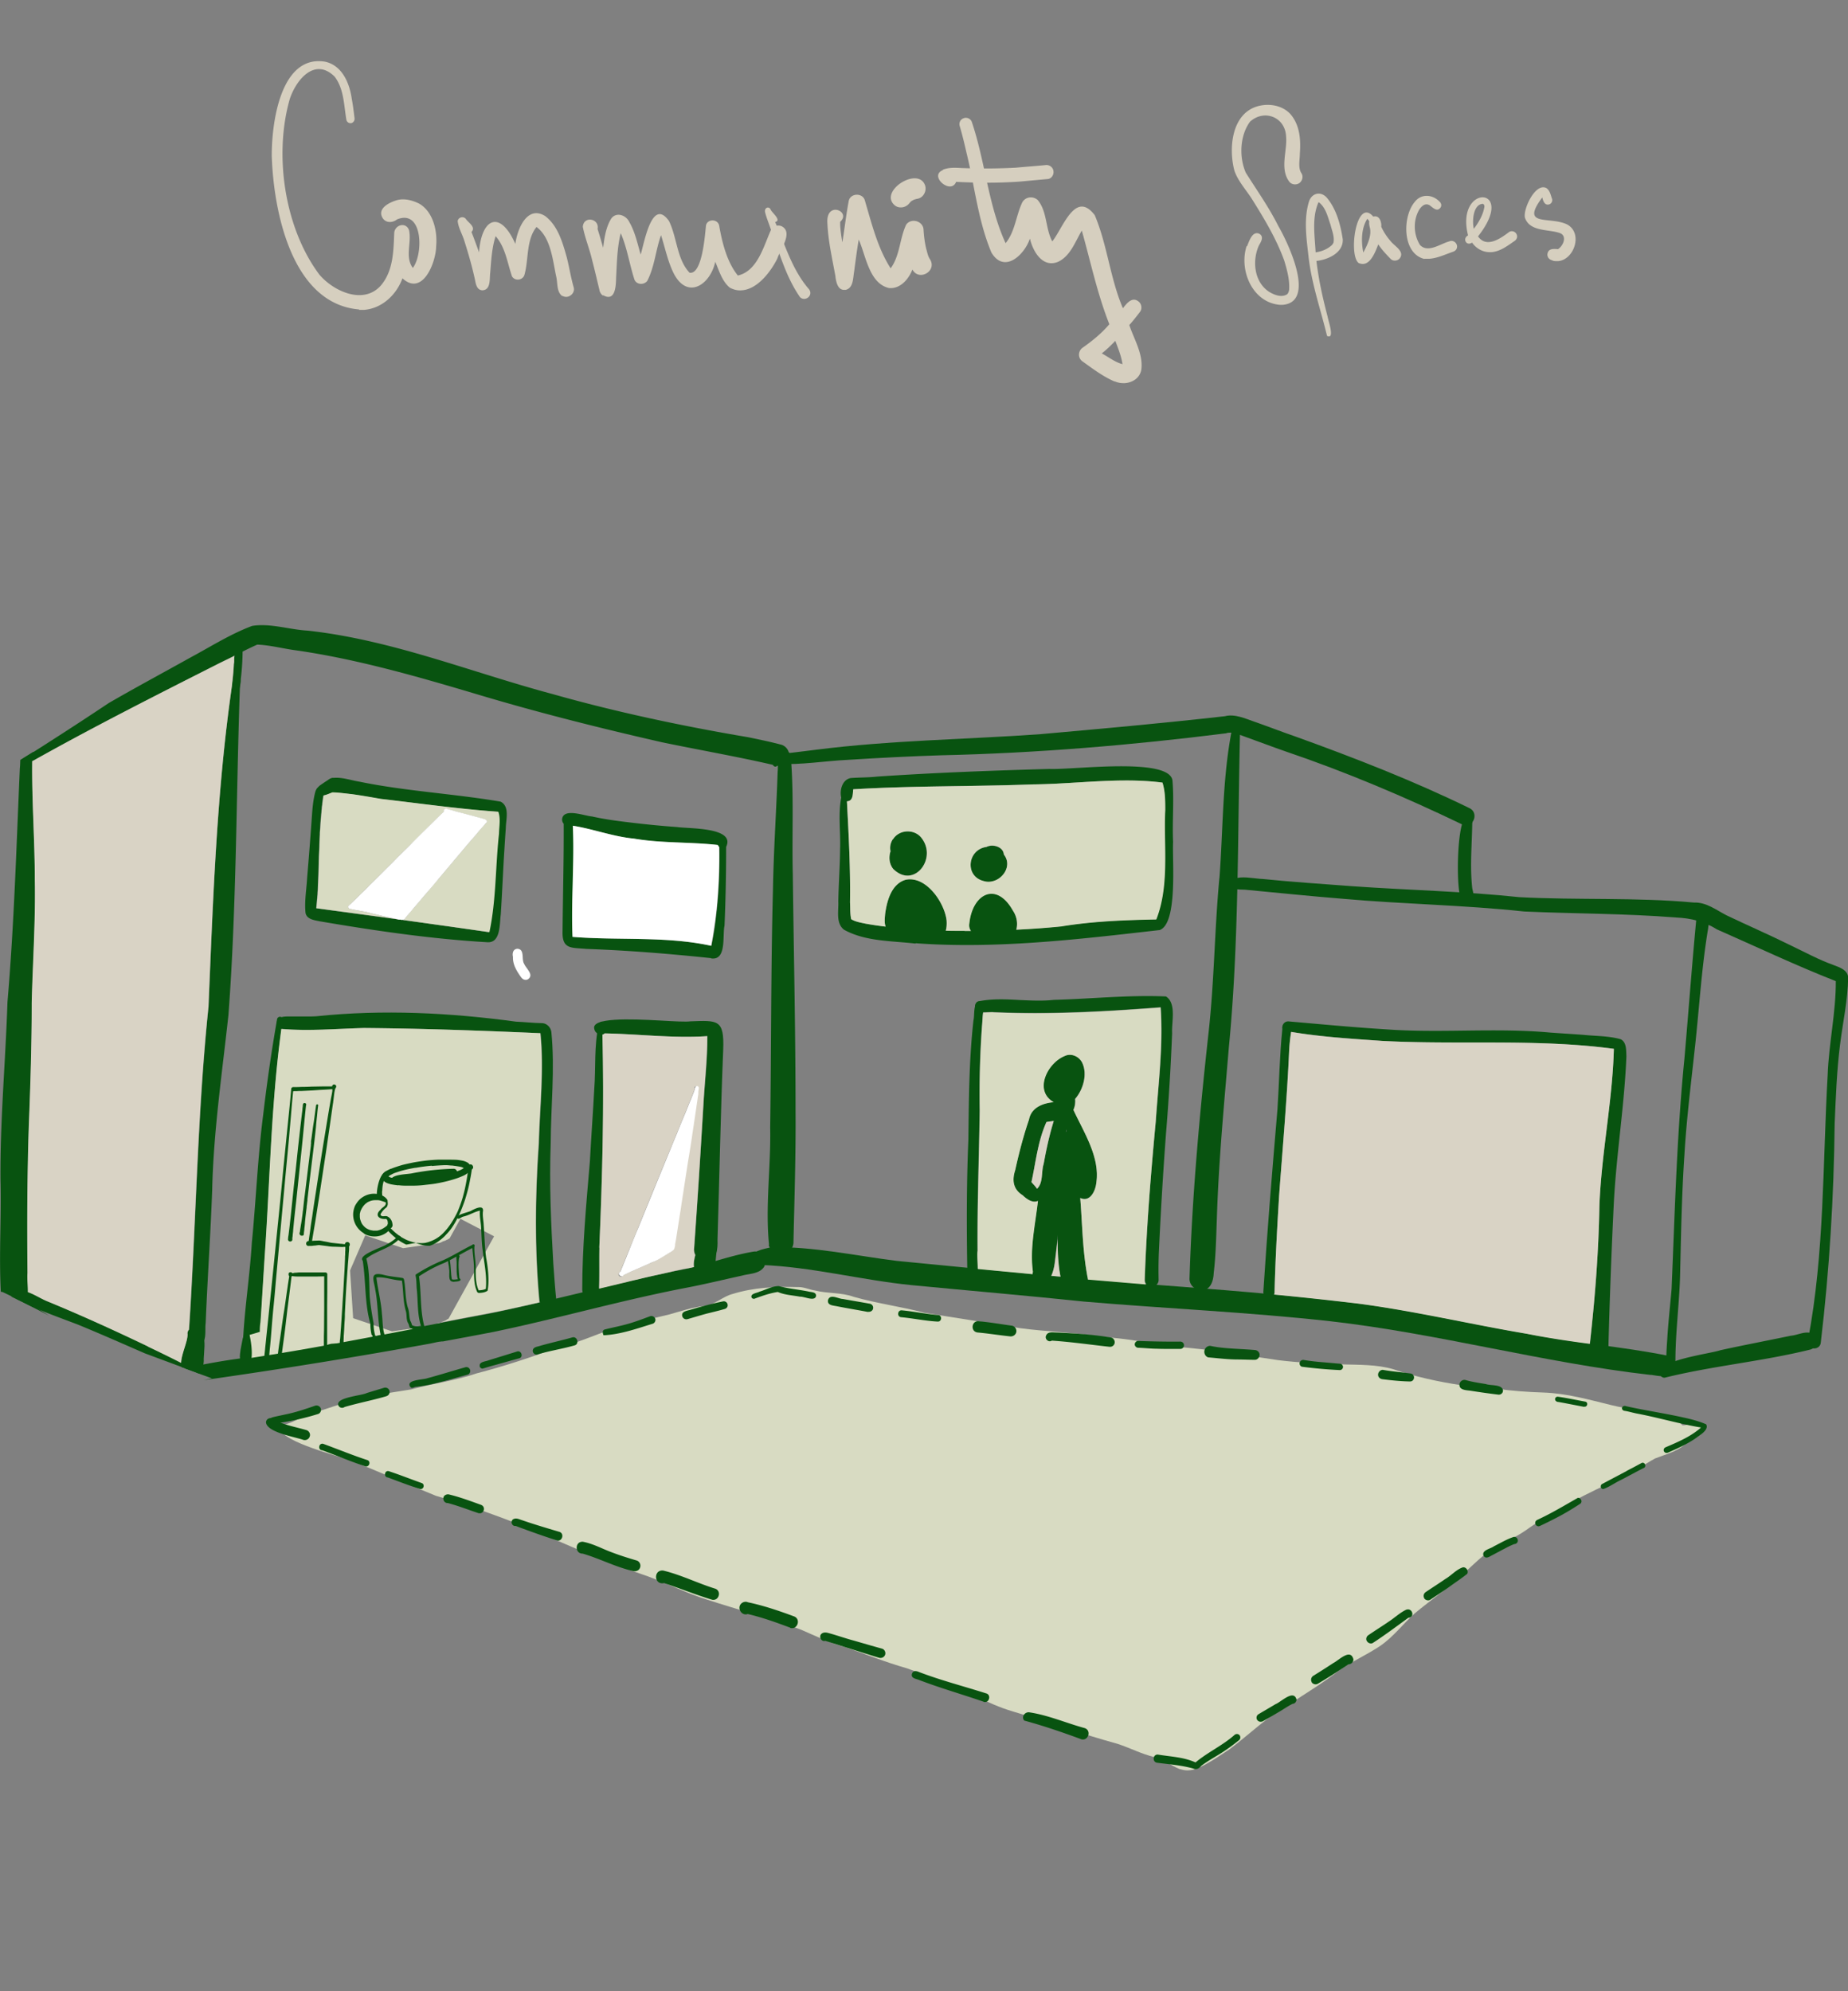 <svg xmlns="http://www.w3.org/2000/svg" width="272" height="293" fill="none"><rect width="100%" height="100%" fill="#808080" stroke="none"/><g clip-path="url(#a)"><path fill="#D6CFBF" d="M52.863 45.541C42.937 44.718 40.265 31.083 40 22.972c-.03-4.731 1.233-14.928 7.81-13.9 2.556.53 3.642 3.174 3.965 5.466.176.94.294 1.91.411 2.88.03.323-.176.647-.499.705a.623.623 0 0 1-.705-.5c-.381-2.203-.352-4.554-1.732-6.347-2.907-2.88-5.668.441-6.608 3.321-2.349 8.228-.763 18.984 4.376 25.83 2.085 2.44 6.431 4.438 8.986 1.647 1.909-2.175 1.909-5.173 2.026-7.876.176-1.176 1.762-1.528 2.173-.323.411 1.851-.646 3.908.558 5.554 1.557-1.999 1.527-8.699-2.32-7.141-.675.529-1.674.558-2.143-.235-.764-1.323.851-2.175 1.908-2.528 1.146-.411 2.379-.088 3.436.412 2.114 1.175 2.76 4.055 2.555 6.289-.03 2.439-2.026 7.434-4.963 4.73-.88 2.44-3.024 4.438-5.638 4.644h-.734v-.059zm29.892-1.969c-.881-.646-.646-1.998-.91-2.968-.5-2.38-.793-5.672-2.878-7.2-1.527 1.881-1.145 4.76-1.762 6.994-.206.852-1.41 1.029-1.85.265-.676-1.97-.97-4.29-2.408-5.907-.558 1.734-.646 3.585-.793 5.378-.118.881.117 2.498-1.116 2.586-.822 0-.998-.852-1.116-1.499-.411-1.91-.94-3.761-1.527-5.613-.294-1.058-.91-1.998-1.028-3.056.059-.588.852-.793 1.204-.323.382.558 1.527 1.205.822 1.91.412 1.028.764 2.028 1.116 2.997.353-5.084 3.113-6.288 5.345-1.234.264-2.116 1.703-5.76 4.376-4.114 1.879 1.41 2.584 3.909 3.2 6.113.382 1.528.588 2.909.999 4.349.235.705-.353 1.38-1.028 1.44h-.088c-.176 0-.353-.06-.529-.147l-.03.03zm5.963-.088a1.29 1.29 0 0 1-.5-.852c-.352-1.44-.675-2.88-1.057-4.32-.381-1.675-1.057-3.262-1.38-4.937.118-1.645 2.467-1.234 2.173.324.294.91.558 1.85.823 2.762.176-1.47.41-3.056 1.204-4.32.763-1 2.173-.47 2.643.529.851 1.47 1.204 3.174 1.673 4.79.529-1.675 1.645-8.493 4.17-4.937 1.204 2.469 1.146 5.613 3.025 7.611 1.85.324 2.261-5.466 2.408-6.847.088-1.117 1.821-1.146 1.968 0 .44 2.498 1.145 5.29 2.731 7.259 2.848-.647 3.758-4.173 4.816-6.583.235-.617.998-.94 1.615-.676 1.791.882-.206 3.468-.617 4.76-.969 1.94-2.907 4.497-5.198 4.673-.587.059-1.174-.059-1.791-.382-1.145-.94-1.586-2.498-2.144-3.82-.734 3.38-4.052 5.613-6.079 1.792-.91-1.792-1.292-3.79-1.908-5.7-.793 2.203-.94 4.643-2.027 6.73-.47.616-1.556.587-1.879-.177-.734-2.234-1.087-4.731-2.026-6.847-.529 2.115-.558 4.32-.676 6.494-.029 1-.058 2.88-1.145 2.88-.206 0-.44-.059-.734-.235l-.088.03z"/><path fill="#D6CFBF" d="M117.643 43.572c-2.056-3.026-2.996-6.612-4.258-10.02-.265-.794-.617-1.617-.793-2.41 0-.177 0-.294.117-.44.206-.265.588-.177.705.117.176.47 1.703 1.616.675 1.851 1.469 3.38 2.526 7.082 4.993 9.903.499.676-.059 1.381-.676 1.41h-.058a.797.797 0 0 1-.705-.41zm5.344-2.792c-.47-2.615-1.087-5.23-1.204-7.904-.265-3.409 3.582-1.763 1.879-.235v.529c.059.852.176 1.675.323 2.497.323-2.027.558-4.084.94-6.112.264-1.175 2.085-1.205 2.378-.03.999 3.38 1.88 6.995 3.789 9.963 1.38-1.881 1.321-4.408 2.29-6.436.764-1.058 2.555-.5 2.555.823.059.882.176 1.851.382 2.703.205.706.235 1.088.587 1.617 1.028 1.734-1.674 3.232-2.613 1.47-.5 1.292-1.586 2.644-3.055 2.732h-.352c-2.966-.646-3.436-4.79-4.493-7.14-.264 1.557-.47 3.144-.675 4.701-.177.94-.088 2.439-1.263 2.703h-.206c-.969 0-1.174-1.175-1.292-1.968l.03.088zm8.722-10.549c-2.467-2.086 3.494-5.848 4.463-2.91.235.765-.235 1.735-1.057 1.911-.264.059-.558.117-.793.265-.205.088-.352.264-.499.44a1.62 1.62 0 0 1-1.116.588h-.118a1.38 1.38 0 0 1-.88-.294zm32.363 25.919c-1.733-.735-3.26-1.91-4.787-2.997-.646-.5-.616-1.44 0-1.94 1.469-1.029 2.849-2.145 3.994-3.497-1.791-4.555-2.731-9.11-4.052-13.782-.969 1.616-1.645 3.702-3.466 4.584-2.29.97-3.729-1.499-4.17-3.409-.822 2.44-3.788 5.202-5.667 2.057-1.968-4.672-2.467-9.815-3.671-14.693-.294-1.293-.617-2.645-.998-3.938a.91.91 0 0 1 .528-1.116.937.937 0 0 1 1.234.47c1.996 5.848 2.408 12.254 4.992 17.896 1.409-1.704 1.527-4.085 2.467-6.024.469-.823 1.585-.94 2.261-.323 1.409 1.675 1.116 4.173 2.143 6.083 1.557-1.91 3.378-7.64 6.255-3.85 1.85 4.379 2.262 9.316 4.141 13.694.529-.676 1.321-1.734 2.261-1.028.499.352.617 1.116.235 1.586-.499.647-.998 1.294-1.556 1.91.704 2.116 2.085 4.291 1.762 6.613-.235 1.204-1.292 1.85-2.408 1.94h-.235a3.14 3.14 0 0 1-1.263-.265v.029zm-.91-4.996c-.323.294-.646.588-.999.852.999.53 1.938 1.294 3.054 1.587-.176-1.205-.646-2.321-1.057-3.438-.323.353-.675.676-.998 1z"/><path fill="#D6CFBF" d="M138.786 24.971c.91-.353 1.85-.294 2.819-.235.382 0 .793.03 1.175.03a85.71 85.71 0 0 0 6.725-.089c1.556-.147 2.878-.235 4.375-.382.558-.088 1.116.323 1.175.882.088.529-.294 1.146-.881 1.175-1.351.118-2.614.235-3.876.353-.646.059-1.322.088-1.997.117-2.526.118-5.051.06-7.577-.058-.176.47-.528.675-.91.675-1.145 0-2.643-1.763-1.028-2.41v-.058zm44.752 11.284c.323-.735.764-2.322 1.821-1.852.705.412.264 1.176-.059 1.705-1.028 2.263-.705 5.378 1.469 6.818.763.47 1.85.91 2.672.382.176-.147.264-.441.294-.617.117-1.47-.294-2.94-.705-4.32-1.175-3.262-2.996-6.26-4.816-9.169-.881-1.352-1.997-2.557-2.526-4.085-.881-3.32-.411-8.434 3.465-9.492 1.733-.47 3.789-.088 4.934 1.352 1.263 1.616 1.38 3.703 1.233 5.642 0 .94-.293 2.058.235 2.88.294.441.147 1.088-.264 1.41-.441.354-1.175.295-1.527-.175-1.439-1.91-.264-4.555-.47-6.671-.147-2.88-3.26-4.026-5.315-2.145-1.498 2.057-1.615 5.201-.617 7.493 1.645 2.616 3.407 5.084 4.787 7.846 1.439 2.469 5.638 11.256.587 11.608h-.294c-4.081-.294-6.108-5.054-4.962-8.64l.058.03zm12.073 13.253s-.177 0-.294-.088c-.91-3.79-2.232-7.552-2.702-11.49-.293-2.704-.763-5.554.03-8.199.352-1.264 1.673-1.675 2.613-.676 1.439 1.675 2.056 4.026 2.379 6.171.088 1.999-2.203 2.998-3.876 3.174.323 2.792.939 5.495 1.644 8.199.059.44.91 2.85.235 2.91h-.029zm-1.557-19.718c-.998 2.292-.528 4.966-.411 7.346.881-.117 1.733-.47 2.379-1.057.117-.118.147-.206.235-.324.205-.881-.206-1.792-.411-2.644-.412-1.176-.705-2.557-1.704-3.321h.03s-.059 0-.088-.03l-.03.03zm5.991 8.963c-1.644-.94-.47-9.845 2.085-6.877.91-.264 1.233.794 1.175 1.5a8.74 8.74 0 0 0 1.38 2.115c.558.735 2.173 1.528 1.292 2.586-.352.353-.969.382-1.322 0-.646-.676-1.292-1.352-1.791-2.116-.382.97-1.028 2.792-2.202 2.88h-.088c-.177 0-.353-.03-.558-.117l.029.029zm.617-1.587c.587-1.117 1.292-2.527.939-3.761-.058-.265-.117-.559-.058-.823a1.9 1.9 0 0 0-.294-.382c-.91 1.41-.91 3.408-.587 4.966zm8.984.941c-3.289-.794-3.259-6.29-1.38-8.434.94-1.205 2.614-1.058 3.612 0 .264.235.352.617.117.91-.499.647-1.115-.058-1.585-.381-.088-.06-.206-.089-.294-.118-.529-.088-.94.353-1.204.735-.94 1.587-.881 3.673.088 5.23 1.175 1.235 2.995-.176 4.317-.528.646-.294 1.351.382 1.086 1.057-.088.236-.293.383-.528.47-1.145.383-2.261.941-3.465 1.03h-.764v.029zm9.604-.999c-1.028 0-1.997-.559-2.584-1.411-.823.588-1.469-.588-.588-1.058-1.938-7.67 7.342-7.317 1.469.147 1.262 1.792 3.318.294 4.581-.647.352-.235.851-.088 1.057.265.235.382.088.823-.264 1.058-1.028.705-2.115 1.557-3.407 1.645h-.264zm-1.028-7.112c-1.439.117-1.556 2.645-1.292 3.673.734-.97 1.38-2.086 1.556-3.262 0-.176-.058-.352-.235-.411h-.029zm10.277 8.316c-.47-.088-.793-.47-.734-.94.117-.823.91-.764 1.556-.705.823-.53 1.41-2.057.147-2.41-1.674-.529-4.346-.176-5.021-2.233-.294-1.264 1.585-5.26 3.2-4.32.5.382.588.999.793 1.557.118.353-.117.735-.44.823-.676.177-.881-.558-.999-1.028-3.318 4.437 1.116 2.703 3.701 3.996 2.319 1.323.969 5.202-1.381 5.378h-.176c-.205 0-.411 0-.646-.088v-.03z"/><path fill="#D8DBC2" d="M173.619 260.342c-1.22-.503-2.393-1.413-3.661-1.748-1.891-.455-3.638-1.365-5.456-1.964-5.217-1.437-10.315-3.233-15.484-4.789-1.866-.551-3.661-1.365-5.384-2.204-3.375-1.389-6.677-2.897-10.123-4.119-3.135-.886-6.15-2.107-9.214-3.161-2.225-.598-4.307-1.628-6.413-2.538-4.547-1.677-9.285-2.946-13.88-4.431-2.944-.934-5.72-2.323-8.615-3.4-6.079-2.036-11.918-4.622-17.78-7.208-4.428-1.701-8.855-3.353-13.426-4.646-4.356-1.749-8.687-3.712-13.067-5.389-1.914-.622-10.697-2.945-9.716-4.789.264-.312.67-.335 1.03-.479.957-.311 1.794-.862 2.728-1.198 2.967-.981 5.887-2.083 8.974-2.61 2.082-.599 4.236-.838 6.365-1.197 3.183-.886 6.462-1.269 9.597-2.347 4.164-1.078 8.256-2.443 12.276-3.928 2.896-.598 5.528-1.939 8.328-2.801 2.585-.743 5.193-1.342 7.826-1.964 1.723-.479 3.422-1.078 5.217-1.245 1.507-.192 2.656-1.413 4.116-1.773 3.111-.958 6.318-1.101 9.548-1.005.886-.048 1.723.383 2.561.502 1.867.479 3.877.264 5.696.934 3.446.982 6.987 1.437 10.433 2.347 4.643.767 9.31 1.461 13.952 2.251 4.021.551 8.089.599 12.085 1.294 3.59.215 7.108.91 10.626 1.436 5.169.36 10.266 1.246 15.364 1.988 3.134.383 6.269.527 9.428.623 2.513.072 5.098 0 7.539.718 3.254 1.102 6.605 1.844 10.003 2.347 1.723.335 3.446.455 5.193.527 2.273.311 4.571.479 6.868.551 3.518.12 6.701 1.053 10.075 1.868 2.561.646 5.217.766 7.73 1.508.909.408 2.034.623 2.656 1.437.359.024.742-.072 1.125-.167.622-.168 1.244-.336 1.747.071 1.125 1.461-1.675 2.204-2.489 2.922-1.268 1.102-2.872 1.461-4.379 2.06-1.676.91-3.231 2.083-4.978 2.849-4.906 2.204-9.74 4.646-14.143 7.783-1.532 1.054-3.255 1.749-4.81 2.659-1.484 1.006-2.753 2.251-4.069 3.472-2.297 2.227-4.977 4.023-7.442 6.083-1.699 1.556-3.111 3.424-5.026 4.742-1.89 1.269-3.996 2.203-5.887 3.472-2.393 1.916-5.025 3.472-7.586 5.173-3.183 1.796-5.767 4.358-8.663 6.537-1.532 1.006-2.848 1.94-4.475 2.707-.551.263-1.149.431-1.747.431-.359 0-.742-.072-1.101-.192h-.072z"/><path fill="#085310" d="M114.295 112.68c-5.624-1.317-11.224-2.275-16.871-3.449-9.238-2.107-18.475-4.43-27.545-7.16-8.615-2.563-17.302-5.053-26.157-6.346-1.962-.24-3.9-.79-5.863-.862-1.723.766-3.087 1.532-4.714 2.299.048-.024.12-.048.167-.072-.406.191-.813.407-1.196.598-9.142 4.646-18.284 9.244-27.21 14.249-.455.192-.91.455-1.412.455-.287 0-.454-.263-.478-.526 1.292-.815 2.608-1.629 3.9-2.467a542.13 542.13 0 0 0 9.094-5.939c3.973-2.299 7.993-4.454 11.99-6.682 2.991-1.604 5.91-3.472 9.117-4.67 2.68-.43 5.457.551 8.16.695 12.445 1.365 24.052 6.13 36.065 9.34 9.38 2.658 19.24 4.741 28.765 6.346 1.627.335 3.255.67 4.882 1.102.742.215 1.244.957 1.149 1.724-.096.766-.79 1.365-1.532 1.365h-.311z"/><path fill="#085310" d="M215.211 121.325c-8.4-4.047-17.182-7.759-26.013-10.753-2.082-.718-4.116-1.509-6.078-2.203-.79-.264-1.843-.766-2.657-.455-13.904 1.748-27.903 2.922-41.879 3.233-4.571.144-9.214.383-13.736.67-3.494.168-6.893.767-10.363.599 0 .216-.143.407-.359.407-.215 0-.43-.215-.359-.455l-.023-.072c-.838-.574-.144-1.389.717-1.317 1.891-.143 3.758-.431 5.648-.646 10.913-1.389 21.921-1.509 32.857-2.275 9.166-.815 18.212-1.629 27.33-2.659 1.436-.383 3.015.36 4.283.791 1.987.694 4.212 1.556 6.103 2.203 8.639 3.113 17.302 6.49 25.558 10.513 1.364.599.79 2.562-.479 2.562-.167 0-.359-.024-.55-.119v-.024z"/><path fill="#085310" d="M176.778 189.864c-.91 0-1.723-.767-1.699-1.701.383-12.165 1.483-24.259 2.823-36.353.838-7.663.862-15.039 1.58-22.654v.119c.526-6.944.431-13.913 1.627-20.762.072-.407.12-.982.503-1.222a.633.633 0 0 1 .909.168c-.383 15.47-.143 31.18-1.651 46.674-.718 8.598-1.508 16.812-1.771 25.337-.096 2.61-.144 5.245-.455 7.855-.048 1.126-.43 2.562-1.818 2.562l-.048-.023zm-63.585-6.682c-.574-5.7.288-11.495.168-17.242.168-11.663.096-23.302.407-34.964.096-5.82.502-11.615.694-17.434.119-.958-.216-2.275.67-2.922.479-.287 1.125 0 1.244.527.503 5.771.168 11.615.311 17.434.144 11.639.407 23.301.407 34.94.048 6.49-.167 12.956-.311 19.445-.12 1.03-1.005 1.581-1.866 1.581-.766 0-1.532-.431-1.771-1.341l.047-.024zM.287 190.151s-.12-.048-.167-.096c-.287-5.436.095-10.92-.048-16.356C0 164.958.814 156.193 1.1 147.476c.981-11.495 1.316-22.918 1.819-34.413.048-.383.048-.814.071-1.222.623-.407 1.269-.79 1.915-1.197.024.12 0 .263 0 .407-.048.168-.144.288-.144.479-.095 5.963.36 11.926.383 17.889.12 6.059-.287 12.094-.454 18.153 0 6.058-.192 12.117-.431 18.152-.216 7.184-.24 14.393-.192 21.577-.095 1.461.335 3.137-.263 4.502a161.554 161.554 0 0 0-3.494-1.7l-.024.048z"/><path fill="#085310" d="M1.627 190.797c.12-.047.263-.071.407-.071 1.172.071 2.106.91 3.063 1.532.718.479 1.436.934 2.178 1.389a155.416 155.416 0 0 0-5.648-2.85zm29.579 12.046c-.024 0-.072-.024-.096-.024-.095-.047-.215-.071-.31-.119-.6-.216-1.174-.431-1.772-.647h.024c-.622-.239-1.244-.455-1.866-.694 2.8-.599 5.623-1.126 8.471-1.485 9.214-1.365 18.355-3.113 27.497-4.862 2.967-.574 5.91-1.149 8.878-1.7 9.166-1.892 18.212-4.358 27.377-6.274 3.901-.647 7.61-2.203 11.511-2.85 1.221-.192 2.178 1.221 1.508 2.299-.718 1.006-2.178.934-3.255 1.245-2.752.599-5.48 1.27-8.256 1.796-9.477 1.82-18.786 4.503-28.215 6.466a695.37 695.37 0 0 1-7.514 1.413h-.168a7.32 7.32 0 0 0-1.005.168c-.215.048-.454.096-.67.144a880.904 880.904 0 0 1-33.36 5.388l1.221-.264z"/><path fill="#085310" d="M242.996 202.341c-15.866-1.796-31.326-6.107-47.168-7.903-12.061-1.341-24.266-1.868-36.303-2.898-8.448-.886-16.92-1.604-25.367-2.419-7.419-.742-14.766-2.706-22.208-2.969-.575.048-1.317.12-1.508-.599-.215-1.461 2.058-1.748 3.087-2.011 6.174-.12 12.349 1.245 18.451 2.011 13.928 1.341 28.023 2.802 41.927 3.808h.024c8.687.67 17.374 1.389 26.013 2.467 8.376 1.077 16.584 3.041 24.888 4.454 6.797 1.341 13.928 1.868 20.677 3.233 1.436.551 1.148 2.874-.407 3.017h-.287c-.622 0-1.221-.12-1.843-.215l.024.024z"/><path fill="#085310" d="M244.313 202.293c-.862-2.084 7.418-3.066 8.902-3.592 3.494-.767 6.916-1.413 10.362-2.132 1.077-.096 2.178-.766 3.183-.311.981.551.742 2.059-.311 2.347-7.06 1.748-14.383 2.395-21.442 4.143a.698.698 0 0 1-.67-.455h-.024z"/><path fill="#085310" d="M245.724 202.293c-.383-.216-.431-.719-.455-1.126-.048-1.317.024-2.634.12-3.951.143-2.515.431-5.005.646-7.52.479-11.327.766-22.63 1.89-33.91.623-7.16 1.149-14.345 1.843-21.505a1.013 1.013 0 0 1 1.125-.862c1.508.335.574 2.155.526 3.185-.957 5.699-1.292 11.471-1.914 17.218-.574 5.341-1.268 10.777-1.58 16.117-.406 5.987-.502 11.974-.646 17.985-.143 4.454-.765 8.885-.67 13.339.67.383 0 1.126-.574 1.126a.48.48 0 0 1-.311-.096z"/><path fill="#085310" d="M266.089 197.407s0-.12.024-.192c2.441-12.86 2.154-26.007 2.896-39.035.167-4.621 1.22-9.196 1.196-13.794-5.911-2.322-11.678-5.053-17.493-7.615-1.867-1.173-3.829-1.652-6.007-1.748-7.467-.599-14.933-.551-22.376-.886-8.854-.958-17.804-1.078-26.635-1.868-4.81-.383-9.644-.886-14.454-1.341-.838-.048-2.345.12-1.986-1.174.478-.814 2.01-.67 3.254-.526.503.047.957.119 1.292.119 4.404.455 9.022.743 13.354 1.078 8.232.575 16.321.742 24.481 1.604 8.52.455 17.183 0 25.678.791 1.843-.072 3.279 1.101 4.834 1.892 3.159 1.508 6.366 2.897 9.501 4.454 2.058.982 4.068 2.083 6.222 2.85.886.335 2.13.742 2.154 1.868-.048 3.304-.79 6.585-1.197 9.866-.478 3.832-.622 7.711-.789 11.567-.12 10.752-.766 21.505-2.035 32.186-.023.622-.502.934-.981.934-.502 0-.981-.359-.933-1.078v.048z"/><path fill="#085310" d="M215.044 132.245c-.766-1.389-.622-11.303.718-11.974.574-.215 1.101.359.933.886-.047 3.185-.359 6.37 0 9.555.072.384.216.791.168 1.174-.072.527-.527.838-1.005.838a.925.925 0 0 1-.838-.479h.024zm-80.313 6.61c-3.494-.408-7.346-.288-10.505-2.036-1.245-.982-.766-2.802-.838-4.191.048-2.562.239-5.101.263-7.663.096-2.515-.311-5.125.168-7.592-.263-1.077.143-2.634 1.388-2.873 1.268-.096 2.656-.072 3.901-.216 8.447-.575 16.895-.886 25.343-1.125.909.047 2.728-.072 4.905-.192 5.385-.311 12.851-.599 13.21 1.868.264 3.017-.048 6.059.096 9.076-.144 2.658.718 11.95-1.962 12.956-9.453 1.078-18.882 2.203-28.359 2.203-2.512 0-5.025-.072-7.562-.263l-.048.048zm17.255-23.421c-8.807.311-17.614.191-26.396.718-.096.694 0 1.724-.934 1.772.264 5.005.527 9.867.455 14.872.048.814 0 1.652.168 2.466.598.384 1.412.503 2.034.647 4.403.766 8.902.982 13.353 1.078 5.169.024 10.338-.144 15.484-.671 4.642-.766 9.309-.934 13.999-1.03 1.963-5.077 1.053-10.728 1.34-16.045 0-1.365 0-2.778-.406-4.071a44.14 44.14 0 0 0-5.337-.311c-4.595 0-9.19.551-13.784.575h.024zm-9.597 72.466c-.12-6.729-.144-13.459.143-20.164.072-5.843.096-11.71.742-17.53.192-.862-.024-1.987.527-2.706.454-.359 1.196.048 1.101.647-.335.91-.288 1.916-.383 2.873a141.768 141.768 0 0 0-.335 12.358c-.096 6.897-.383 13.793-.311 20.69-.192 1.054.55 4.359-.79 4.455-.335 0-.67-.264-.694-.599v-.024z"/><path fill="#085310" d="M168.499 188.379c.263-7.807.885-15.59 1.627-23.373.383-5.628 1.125-11.184.718-16.788-8.184.623-16.345 1.078-24.529.719-.311-.024-.646 0-.957 0-.455.024-.91.072-1.341-.048-.622-.263-.694-1.197-.095-1.509 2.01-.431 4.092-.335 6.15-.215 1.675.072 3.374.167 5.049-.024 5.481-.144 11.009-.743 16.489-.503 1.579 1.006.814 3.76.909 5.388a342.06 342.06 0 0 1-.909 14.896 619.685 619.685 0 0 0-1.053 17.625 67.157 67.157 0 0 0-.024 3.808c0 .551-.455 1.006-1.005 1.006-.527 0-1.029-.455-1.005-1.006l-.024.024z"/><path fill="#085310" d="M152.728 188.953c-.766-.335-.862-1.125-.718-1.82-.479-3.448.359-6.968.742-10.417-.814.359-1.651-.287-2.25-.838-1.412-.862-1.579-2.203-1.1-3.688.574-2.515 1.196-5.005 2.034-7.448.335-1.772 2.01-2.419 3.637-2.562-2.967-1.677-.933-5.748 1.58-6.777.981-.503 2.177.023 2.632 1.005.79 1.701.12 3.952-1.053 5.293.096 1.006-.239 2.083-1.173 2.634-.598 7.28-.909 14.417-1.842 21.601-.12 1.078-.718 3.089-1.986 3.089-.168 0-.336-.024-.503-.095v.023zm1.292-23.828c-1.292 2.826-1.555 5.868-2.201 8.837.143.144.287.311.406.455.144.144.264.311.383.479 0 0 0 .024.024.048.934-.886.599-2.467.981-3.664.383-2.131.862-4.263 1.484-6.322-.359.072-.718.096-1.077.167z"/><path fill="#085310" d="M157.25 190.678c-.933-.982-1.125-2.467-1.34-3.736-.359-2.562-.264-5.197-.192-7.807.096-3.281.12-6.562.359-9.818.096-.934.12-2.156.886-2.826-.216-1.102-.742-2.203-.718-3.329.407-1.054 1.483-.479 1.819.311 1.531 3.257 3.852 6.849 3.302 10.561-.12 1.198-.909 2.922-2.369 2.251.311 3.88.335 7.712 1.053 11.543.143.695.263 1.389.096 2.108-.192.79-.934 1.245-1.676 1.245-.43 0-.885-.168-1.196-.503h-.024zm28.694-.551c.575-8.98 1.317-17.937 2.082-26.893.264-3.999.311-7.879.718-11.806-.215-.958 1.269-1.27 1.412-.264-.215 1.102-.335 2.251-.407 3.401-.335 7.184-.957 14.273-1.483 21.409-.288 4.742-.575 9.507-.67 14.249-.048.479-.431.695-.814.695-.431 0-.862-.288-.838-.815v.024z"/><path fill="#085310" d="M233.951 198.365c.789-6.969 1.34-13.866 1.459-20.859.264-7.711 1.915-15.494 2.13-23.157-6.916-.934-13.88-.934-20.868-.934-4.475 0-8.95 0-13.377-.24h.096c-4.715-.335-9.477-.622-14.12-1.46-.933-.36-.43-1.557.527-1.389 4.714.407 9.453.862 14.143 1.149 3.853.287 7.754.24 11.631.192 4.211-.048 8.423-.096 12.587.287 1.652.12 3.255.216 4.882.335 1.819.192 3.733.144 5.504.647.886.455.79 1.628.838 2.514-.287 7.161-1.46 14.273-1.843 21.434a938.801 938.801 0 0 0-.813 21.673c-.096.79-.742 1.173-1.364 1.173-.694 0-1.388-.455-1.388-1.365h-.024zm-102.474-70.478c-.599-.743-.694-1.725-.407-2.611a2.42 2.42 0 0 1 .335-1.772c.909-1.509 3.254-1.58 4.26-.144 1.747 2.323.143 5.484-2.106 5.484-.67 0-1.388-.287-2.106-.981l.024.024zm3.59 9.626s-.12-.071-.191-.119c-.12.048-.24.072-.359.095-.646.096-1.293-.191-1.699-.694-.216.024-.431 0-.647-.048 0 0-.047 0-.071-.024-.311.455-1.029.527-1.436.12-.599-.623-.431-1.581-.383-2.371.263-1.94.933-4.43 3.039-5.029 2.991-.599 5.696 3.329 6.007 5.987.143 1.964-.742 2.993-2.01 2.993-.694 0-1.484-.311-2.274-.934l.024.024zm9.74-7.83c-2.848-.695-2.417-4.646.382-5.029.91-.479 2.489-.024 2.561 1.125 1.364 1.725-.311 4.024-2.249 4.024-.24 0-.455-.024-.694-.096v-.024zm1.628 8.382a1.567 1.567 0 0 1-.431-.36 2.095 2.095 0 0 1-.431-.622c-.933 1.317-3.206.383-2.919-1.222.454-4.382 3.972-6.25 6.413-1.892 1.245 1.82.527 4.359-1.412 4.359-.359 0-.765-.096-1.22-.287v.024zm-41.808 2.945h.12c-6.15-.646-12.3-1.149-18.45-1.365-2.226-.215-3.614.12-3.495-2.706.048-5.245.192-10.489.168-15.71a.956.956 0 0 1-.24-.622c.12-1.797 3.303-.527 4.404-.455 1.819.407 3.59.646 5.408.862 2.345.287 4.739.527 7.108.694 1.723.264 8.639 0 7.227 2.922 0 3.855-.072 7.759-.239 11.591-.312 1.389.287 4.837-1.676 4.837-.095 0-.191 0-.311-.024l-.024-.024zm-20.365-3.137c6.796.551 13.737-.144 20.461 1.317.933-4.766 1.244-9.699 1.173-14.512a.913.913 0 0 1-.216-.312c-4.116-.479-8.256-.239-12.324-.934-3.063-.311-6.007-1.413-8.998-1.915.24 5.46-.264 10.944-.048 16.356h-.048zm-12.492.79c-8.28-.479-16.609-1.7-24.745-3.089-.79-.168-1.89-.288-2.058-1.246-.168-1.7.143-3.424.239-5.124.263-3.114.502-6.203.718-9.316.072-.982.167-1.988.383-2.946.096-.455.24-1.006.694-1.197.718-.287 1.268.766.598 1.149v.168c-.072.287-.12.575-.143.862 0 .144-.048.264-.048.407-.024.216-.048.431-.072.623 0 .168-.048.359-.048.527 0 .167-.024.359-.048.527a35.011 35.011 0 0 0-.12 1.58c0 .359-.047.695-.071 1.054v.12l-.072 1.82c0 .598-.048 1.197-.072 1.82 0 .311 0 .598-.024.91-.024.91-.072 1.82-.096 2.706 0 .191 0 .383-.023.551 0 .335-.048.67-.048 1.005 0 .192 0 .36-.048.551 0 .168-.024.335-.048.503-.024.335-.048.695-.096 1.03 4.116.575 8.232 1.125 12.325 1.676h.047c.048 0 .12.024.192.048h.12c2.13.288 4.235.575 6.341.886 2.106.288 4.236.599 6.342.91 1.03-4.694.886-9.723 1.412-14.464.048-1.126.263-2.227-.096-3.257-5.791-.407-11.51-1.222-17.278-1.892-1.627-.263-2.991-.527-4.427-.718h-.048c-.407-.048-.838-.096-1.268-.144a28.173 28.173 0 0 0-1.508-.096c-.886-.359-.886-1.7 0-2.059 1.364-.312 2.848.263 4.188.478 6.868 1.413 13.928 1.773 20.82 2.946 1.388.718.766 2.682.766 3.88-.12 1.628-.216 3.28-.312 4.837-.143 2.61-.263 5.269-.43 7.879-.192 1.365 0 4.095-1.843 4.095h-.24.144zm-44.009 58.146c1.125-16.213 1.268-32.498 2.944-48.662.67-15.902 1.196-31.827 3.493-47.585.048-.431.192-1.053.742-.982.838.168.311 1.27.36 1.844-.551 15.974-.48 31.995-1.676 47.944-.933 8.573-2.202 17.171-2.393 25.768-.24 6.514-.694 13.027-.957 19.541-.168 1.198.335 3.233-1.317 3.353-.646 0-1.244-.551-1.22-1.197l.024-.024zm7.967 1.508c.168-5.149 1.03-10.297 1.34-15.446.623-6.299.862-12.597 1.676-18.871.55-4.67 1.22-9.34 2.034-13.986a.432.432 0 0 1 .479-.383c.239.024.406.264.383.503a40.744 40.744 0 0 0-.36 2.467c-1.316 10.058-1.531 20.379-2.177 30.413-.264 3.88-.479 7.76-.742 11.591-.287 1.341.335 4.55-1.508 4.718-.574 0-1.029-.431-1.125-.982v-.024z"/><path fill="#085310" d="M79.426 191.54c-.718-7.687-.646-15.542-.095-23.23.143-5.412.79-10.896.239-16.26-8.663-.383-17.302-.695-25.965-.766-4.164.095-8.113.478-12.181.119-.455-.143-.766-.622-.646-1.101.191-.647.91-.695 1.46-.719h1.699c.885 0 1.794.024 2.584-.024 9.836-1.03 19.72-.527 29.435.791 1.22.047 2.441.191 3.686.215.766-.048 1.388.551 1.507 1.269.55 5.46-.072 10.992-.095 16.476-.216 5.844.047 11.807.382 17.602.144 1.916.24 3.473.431 5.293.048.67-.359 1.293-1.053 1.389h-.143c-.599 0-1.173-.455-1.22-1.078l-.025.024zm7.492-.527c-.67 0-1.22-.551-1.22-1.221 0-6.251.598-12.669 1.124-18.847.191-3.569.455-7.137.646-10.705.24-3.113-.048-6.322.646-9.388.048-.311.335-.67.67-.431.144.12.168.312.096.455-.143.36-.167.743-.215 1.126.263 10.513 0 21.05-.455 31.587-.024 2.06.024 4.143-.048 6.203 0 .646-.55 1.245-1.22 1.245l-.024-.024z"/><path fill="#085310" d="M102.162 183.973c.503-7.065.958-14.106 1.364-21.027.192-3.592.623-6.921.599-10.465-5.074.335-10.051-.311-15.1-.407-.551.479-1.46.024-1.556-.671-.455-1.676 5.312-1.46 9.692-1.221 2.082.12 3.829.216 4.451.12 4.044-.144 5.001-.311 4.834 4.167-.383 9.316-.55 18.655-.838 27.971.048 1.293-.047 3.161-1.747 3.185-.933 0-1.651-.766-1.675-1.676l-.024.024zm-73.205 18.032c-.742-.287-1.484-.55-2.226-.814-.407-1.317 1.03-3.784.862-5.029.167-1.197 2.01-.862 2.273.12.407 1.173.168 2.466.12 3.688.048.742-.168 1.7-.718 2.155-.096-.048-.216-.072-.311-.12z"/><path fill="#085310" d="M26.443 201.071s.12.048.168.048c-.312-.119-.623-.215-.91-.335-1.436-.527-2.895-1.078-4.331-1.604-3.303-1.437-6.605-2.898-9.932-4.263-2.273-.862-4.594-1.7-6.844-2.682l-2.154-1.078c-.407-.455-.43-1.149.36-1.341 1.483.072 2.919 1.173 4.235 1.7a273.215 273.215 0 0 1 14.79 6.634c1.746.814 3.47 1.676 5.169 2.538.382.192.909.455.885.886-.479-.167-.933-.335-1.412-.503h-.024zm13.163 8.07c-.048-.526.646-.598 1.029-.694.407-.096.814-.168 1.22-.263 1.58-.312 3.016-.791 4.523-1.318a.67.67 0 0 1 .838.408c.12.311-.072.718-.407.814a37.819 37.819 0 0 1-6.868 1.461.411.411 0 0 1-.311-.408h-.024zm10.219-2.274c-.599-1.222 3.374-1.461 4.164-1.868.837-.264 1.675-.503 2.513-.766.335-.096.694.047.813.407.12.383-.12.742-.478.838-2.035.599-4.093.982-6.127 1.58a.54.54 0 0 1-.359.12.595.595 0 0 1-.526-.311zm10.625-2.707c-.933-1.125 1.867-1.101 2.465-1.341 1.867-.503 3.686-1.077 5.552-1.604a.562.562 0 0 1 .718.359c.096.287-.048.647-.359.719-.861.239-1.723.478-2.56.718-1.7.455-3.327.91-5.05 1.078-.191 0-.359.143-.55.143-.072 0-.144 0-.215-.072zm10.17-3.065c-.168-.718.861-.718 1.292-.91 1.412-.431 2.8-.862 4.188-1.293.67-.215.981.862.287 1.006-1.244.335-2.393.671-3.614 1.006-.574.143-1.148.335-1.746.503-.192 0-.36-.144-.431-.312h.024zm8.112-1.796c-.215-.12-.358-.359-.31-.599.095-.503.693-.503 1.076-.646 1.58-.455 3.255-.814 4.762-1.246.718-.167 1.03.958.335 1.174-1.746.503-3.613.79-5.336 1.293a.636.636 0 0 1-.287.072c-.072 0-.168 0-.24-.048zm10.243-3.64c1.125-.287 2.274-.503 3.375-.814 1.124-.311 2.249-.742 3.35-1.149.287-.096.622.071.742.359a.598.598 0 0 1-.36.742c-2.344.719-4.81 1.605-7.25 1.7-.192-.455-.144-.718.143-.838zm11.463-1.916c-.239-.742.67-.838 1.149-.982 1.627-.479 3.182-.91 4.834-1.245a.558.558 0 0 1 .67.455c.071.311-.144.599-.455.67-.909.264-1.843.479-2.704.695-.957.263-1.819.527-2.728.79-.072 0-.12.024-.192.024a.61.61 0 0 1-.574-.407zm10.218-2.73c-.335-.646.766-.718 1.149-.934.957-.287 1.819-.814 2.824-.814 1.412.383 2.919.503 4.331.79.407.12 1.197.048 1.149.671-.12.575-.861.407-1.508.239-.335-.071-.646-.167-.861-.143-1.101-.216-2.226-.24-3.255-.695-1.148.168-2.297.575-3.35.958-.072.048-.12.048-.191.048-.096 0-.216-.048-.264-.12h-.024zm17.112 2.06c-1.507-.288-3.111-.551-4.571-.839-.55-.119-1.483-.119-1.316-.934.216-.646.838-.479 1.412-.311.263.072.527.168.742.168 1.316.239 2.632.455 3.949.694.335.048.574.335.526.671-.024.311-.311.527-.622.527h-.144l.024.024zm10.219 1.413c-1.795-.096-3.566-.479-5.361-.647-.646-.072-.526-1.078.12-1.006 1.795.168 3.566.551 5.36.695.599.072.503.958-.047.958h-.072zm10.72 2.179c-1.628-.168-3.231-.431-4.834-.575-1.077-.144-.886-1.772.191-1.653 1.627.144 3.231.432 4.834.647a.803.803 0 0 1 .694.886c-.048.407-.407.695-.814.695h-.071zm14.598 1.532c-2.824-.311-5.648-.718-8.496-.91-.478.336-1.125-.287-.813-.79.215-.503.861-.431 1.316-.407 2.752.12 5.504.287 8.208.742.335.048.574.408.551.743a.676.676 0 0 1-.671.622h-.095zm7.059.288h.048c-1.005 0-1.939-.12-2.872-.144a.54.54 0 0 1-.526-.479c0-.263.215-.527.478-.527 2.13.072 4.116.12 6.222.096.288 0 .551.216.551.527 0 .287-.216.551-.527.551h-1.46c-.646 0-1.292 0-1.938-.024h.024zm14.313 1.628c-.862 0-1.723-.048-2.561-.048h.096c-1.508 0-2.92-.191-4.38-.311-.55-.168-.742-.886-.406-1.341a.869.869 0 0 1 .694-.359c1.076.239 2.201.335 3.326.407 1.101.072 2.202.12 3.302.215.359.048.647.336.647.695 0 .383-.312.742-.694.742h-.024zm12.467 1.509a67.57 67.57 0 0 1-5.408-.479c-.287 0-.479-.287-.455-.551.024-.287.335-.526.623-.455.861.144 1.723.24 2.56.312.933.072 1.843.167 2.776.239a.476.476 0 0 1 .431.503.47.47 0 0 1-.479.431h-.048zm10.362 1.676c-1.34-.024-2.704-.167-4.045-.335-.382-.048-.67-.359-.622-.742.048-.359.383-.671.742-.623 1.34.24 2.68.335 4.02.527.742.096.671 1.173-.071 1.173h-.048.024zm13.043 1.94a111.641 111.641 0 0 1-4.093-.574c-.646-.096-1.795-.072-1.627-1.03.072-.359.479-.647.862-.551.981.287 2.01.431 3.015.599.718.263 2.489 0 2.513 1.006a.6.6 0 0 1-.599.55h-.071zm12.612 1.796c-1.269-.239-2.561-.503-3.782-.718-.311 0-.598-.264-.454-.575a.386.386 0 0 1 .431-.191c1.34.191 2.656.479 3.972.718.455.096.335.742-.072.742h-.095v.024zm11.749 6.538a.44.44 0 0 1 .216-.575c1.843-.79 3.733-1.58 5.241-2.922-3.135-.526-6.198-1.436-9.333-2.035-.67-.12-1.317-.335-1.987-.431-.119-.024-.215-.12-.287-.216-.143-.359.263-.598.575-.455 2.776.623 5.599 1.03 8.399 1.653 1.125.239 2.322.551 3.375 1.006.526.814-1.077 1.724-1.628 2.131-1.268.838-2.632 1.461-4.02 2.059-.048 0-.12.024-.168.024a.426.426 0 0 1-.383-.239zm-9.237 5.388a.407.407 0 0 1 .144-.575c1.125-.598 2.178-1.149 3.255-1.724.143-.072.287-.143.383-.215.143-.072.311-.168.454-.24.575-.287 1.077-.575 1.628-.862.526-.359.933.527.335.719-.862.431-1.676.886-2.513 1.317 0 0 .024 0 .048-.024-.287.167-.551.287-.814.431-.885.407-1.699 1.03-2.608 1.341a.38.38 0 0 1-.335-.192l.023.024zm-9.669 5.364c-.12-.239 0-.526.239-.646 2.13-.982 4.021-2.132 6.007-3.257.431 0 .694.527.383.838a38.66 38.66 0 0 1-3.015 1.82 68.998 68.998 0 0 1-2.968 1.485c-.072.024-.12.048-.191.048a.507.507 0 0 1-.455-.288zm-7.633 4.646c-.383-.838 1.053-1.053 1.507-1.413.958-.479 1.867-1.029 2.872-1.365.287-.095.598.12.646.431.072.336-.215.599-.502.599-.646.24-1.173.551-1.747.838-.263.144-.527.288-.766.407-.311.168-.622.336-.909.479-.192.12-.455.264-.694.264-.144 0-.288-.072-.407-.24zm-8.735 6.227c-.192-.311-.096-.695.215-.91.957-.647 1.938-1.269 2.872-1.916.909-.527 1.627-1.413 2.608-1.724.479-.048.862.527.622.958-.861.694-1.866 1.341-2.799 2.035-.862.599-1.747 1.174-2.633 1.772a.548.548 0 0 1-.335.096.702.702 0 0 1-.574-.311h.024zm-8.447 6.322c-.192-.311-.072-.694.215-.886.981-.671 2.01-1.317 2.92-1.94.909-.575 1.675-1.341 2.632-1.796.91-.359 1.364 1.102.335 1.174-1.771 1.293-3.398 2.514-5.193 3.687a.525.525 0 0 1-.311.096.702.702 0 0 1-.574-.311l-.024-.024zm-8.114 6.035a.69.69 0 0 1 .216-.934 121.467 121.467 0 0 0 2.967-1.892c.814-.407 2.513-2.203 2.943-.55.024.407-.311.718-.694.742-.359.215-.694.455-1.052.67a76.483 76.483 0 0 1-3.47 2.18.676.676 0 0 1-.359.096.705.705 0 0 1-.575-.312h.024zm-8.041 5.556c-.167-.287-.095-.67.192-.838.837-.503 1.675-.982 2.513-1.485.813-.311 2.656-2.227 3.087-.694 0 .335-.24.622-.575.646-.742.359-1.388.838-2.106 1.246-.765.455-1.507.886-2.273 1.317a.762.762 0 0 1-.335.072.59.59 0 0 1-.503-.288v.024zm-9.453 7.136c-1.699-.479-3.47-.598-5.24-.838-.79-.072-.671-1.293.119-1.197 1.891.311 3.757.359 5.504 1.149 1.795-1.508 3.997-2.49 5.768-4.071.215-.167.55-.143.718.072.167.216.143.551-.072.718-.551.432-1.149.91-1.723 1.294-1.269.91-2.657 1.58-3.853 2.49-.215.288-.503.479-.814.479a.759.759 0 0 1-.383-.096h-.024z"/><path fill="#085310" d="M44.654 211.896c-1.268-.455-5.384-1.102-5.504-2.587.024-.527.67-.814 1.053-.455 1.508.838 3.255 1.126 4.906 1.605.383.119.622.574.479.934a.738.738 0 0 1-.718.526c-.072 0-.144 0-.215-.023zm9.119 3.879c-2.154-.67-4.236-1.604-6.342-2.347-.67-.024-.55-1.077.12-.958 2.177.791 4.307 1.677 6.509 2.395.526.168.335.934-.144.934-.047 0-.095 0-.167-.024h.024zm7.993 3.329c-1.58-.503-3.135-1.102-4.667-1.676-.646-.024-.526-1.054.096-.934 1.627.526 3.23 1.173 4.858 1.748.502.167.335.886-.12.886-.048 0-.096 0-.143-.024h-.024zm8.64 3.568c-1.508-.503-2.967-1.077-4.499-1.485-.67.048-.91-.934-.311-1.197a.736.736 0 0 1 .55-.048c1.58.383 3.111.958 4.643 1.509.718.263.478 1.245-.168 1.245-.071 0-.143 0-.215-.024zm11.509 3.999c-2.034-.646-4.02-1.365-6.007-2.107-.646.096-.861-.886-.215-1.054.263-.095.574 0 .838.096 1.914.671 3.852 1.245 5.79 1.82.743.216.48 1.293-.167 1.293-.072 0-.143 0-.215-.048h-.024zm11.272 4.527c-2.56-.575-4.93-1.844-7.419-2.563-.598 0-.885-.431-.885-.886s.287-.886.91-.862c1.53.288 2.823 1.03 4.259 1.557 1.197.455 2.417.838 3.637 1.197.431.12.67.599.527 1.03-.12.359-.43.551-.79.551-.072 0-.167 0-.24-.024zm11.536 4.19c-2.369-.718-4.643-1.652-6.988-2.418-.766.167-1.172-.384-1.172-.911 0-.502.334-1.005 1.052-.933 2.609.622 5.074 1.867 7.634 2.658.934.311.623 1.652-.239 1.652-.096 0-.167 0-.287-.048zm11.582 4.143c-2.034-.766-4.116-1.508-6.246-2.011-.909.335-1.651-.91-.933-1.557.263-.239.646-.311.957-.168 2.298.479 4.547 1.246 6.749 2.06 1.005.335.646 1.748-.24 1.748-.095 0-.191 0-.287-.048v-.024zm13.091 4.431c-2.657-.814-5.289-1.676-7.921-2.491-.623.192-1.053-.742-.479-1.101.263-.168.574-.144.862-.072 1.268.335 2.512.79 3.781 1.126 1.412.407 2.8.814 4.188 1.197.359.096.574.527.454.886a.72.72 0 0 1-.67.479c-.072 0-.143 0-.191-.024h-.024zm15.387 6.466c-3.135-1.078-6.317-1.988-9.405-3.161-.454-.216-1.364-.24-1.148-.958.167-.479.646-.431 1.005-.264 3.254 1.246 6.629 2.108 9.931 3.162.718.215.455 1.269-.167 1.269-.072 0-.144 0-.216-.024v-.024zm14.334 5.508c-2.728-1.006-5.6-1.988-8.352-2.731-.478-.526.048-1.269.694-1.221 2.8.407 5.457 1.581 8.185 2.323.957.311.622 1.676-.24 1.676-.095 0-.191 0-.287-.047zM34.006 103.053c.048-1.773.359-3.593.43-5.365.12-.479-.095-1.317.36-1.604 0-.288.023-.575.095-.838.072-.288.503-.312.623-.048.215.12.191.383.191.598 0 1.51-.12 3.042-.311 4.503l-.215 1.724c-.048.239-.048.575-.312.67 0 .312-.239.575-.478.575-.12 0-.264-.072-.36-.239l-.023.024zm12.779 13.123c-.048-.287.167-.503.383-.647.526-.359 1.053-.742 1.627-1.005.455-.168.862.431.526.766.216 0 .336.12.431.311.335.527-.287.862-.718.982-.598.216-1.22.527-1.866.551-.479 0-.766-.623-.383-.958zm55.758 71.245a.53.53 0 0 1-.43-.647c0-.096.024-.167.048-.263v-.048c-.096-.575.047-1.174.191-1.772.096-.36.191-.743.215-1.102.12-.623-.215-1.58.383-2.012.048-.431.503-.862.958-.622.646-.072.359.862.55 1.341.311-.024.55.239.55.527.551.335.455 1.03.431 1.58v.048c-.048.383-.072.767-.12 1.174a4.64 4.64 0 0 1-.311 1.269c-.454.694-1.172.096-1.053-.575h-.215c-.072.288-.287.503-.503.695a.59.59 0 0 1-.55.407h-.144z"/><path fill="#D9D3C5" d="M21.776 198.15c-4.858-2.323-9.787-4.574-14.79-6.634-.908-.359-1.866-1.006-2.895-1.365.024-.934-.12-1.916-.048-2.826-.071-7.184-.047-14.392.192-21.577.24-6.058.43-12.093.43-18.152.144-6.059.575-12.094.455-18.153 0-5.819-.454-11.614-.383-17.434.048-.024.12-.048.168-.071 8.926-5.006 18.068-9.627 27.21-14.25.334-.167.694-.335 1.029-.502.478-.216.933-.455 1.364-.67-.096.358 0 .861-.096 1.197-.048 1.101-.168 2.203-.287 3.304-2.25 15.59-2.776 31.396-3.446 47.13-1.652 15.805-1.82 31.707-2.872 47.536-.12.12-.191.288-.215.503.143 1.054-.91 3.017-.934 4.382a228.67 228.67 0 0 0-4.882-2.394v-.024z"/><path fill="#085310" d="M36.805 201.502c-.455-.071-.574-.574-.526-.981-1.293.359-.958-1.174-.862-1.94.192-.886.263-1.82.694-2.634.192-.168.335-.431.598-.455-.143-.551-.12-1.533.646-1.509.527.024.67.551.599 1.006.454.862 1.268 5.699-.24 5.723-.071.383-.358.79-.765.79h-.144z"/><path fill="#D8DBC2" d="M38.242 195.994c0-.55.024-1.053.096-1.413.263-3.831.478-7.735.742-11.59.646-10.035.885-20.356 2.177-30.414l.144-1.15c4.068.336 8.017-.024 12.157-.143 8.663.072 17.302.383 25.965.766.55 5.388-.096 10.872-.24 16.261-.526 7.663-.621 15.542.096 23.229v.12c-2.058.479-4.116.934-6.198 1.365-2.967.575-5.91 1.125-8.878 1.7h.215l.048-.024h.048l.048-.024h.048l.048-.024h.047l.048-.048h.048l.048-.048h.048l.048-.047h.072l.071-.048h.072l.072-.048h.072l.072-.072h.071l.072-.072h.072l.072-.072.072-.048.095-.048.096-.047 6.7-12.118-4.93-2.562-12.515 1.58h-.287l-.096-.024h-.096l-.072-.024h-.526l-.048.024h-.024l-2.608 6.035.454 7.017 5.72 1.939 3.518-.502h.359c-8.16 1.58-16.345 3.137-24.553 4.406.12-1.03-.072-2.419-.288-3.377l1.508-.455zm27.401-59.725c-2.13-.288-4.236-.599-6.365-.886 0 0 .12-.024.167-.048.096-.048.144-.144.216-.24.071-.096.143-.167.215-.263.096-.12.191-.24.311-.359.215-.264.43-.527.646-.767.455-.527.91-1.077 1.364-1.604.79-.91 1.556-1.844 2.346-2.754l1.148-1.365c.383-.455.742-.91 1.125-1.341.766-.887 1.508-1.797 2.273-2.683.383-.455.766-.91 1.173-1.365.359-.431.742-.886 1.125-1.293.048-.048.096-.096.143-.167.072-.072.12-.12.12-.216 0-.12-.072-.192-.168-.239a.709.709 0 0 0-.358-.168c-.48-.144-.982-.264-1.46-.407-.55-.144-1.077-.288-1.628-.431-.478-.12-.933-.264-1.412-.383l-.502-.144c-.096-.024-.168-.048-.263-.072a.411.411 0 0 0-.287-.048.391.391 0 0 0-.264.311v.144c-.024.024-.072.048-.095.096-.192.192-.407.383-.599.575a241.21 241.21 0 0 0-2.513 2.466l-1.292 1.294c-.454.431-.885.886-1.34 1.317-.43.407-.861.838-1.268 1.269-.407.431-.862.838-1.269 1.269-.837.838-1.675 1.653-2.512 2.491-.383.383-.79.766-1.173 1.173-.383.359-.766.743-1.125 1.102-.191.191-.383.407-.598.574a.633.633 0 0 1-.144.12.313.313 0 0 0-.12.312c.049.167.216.239.384.239.072 0 .167.024.239.048.191.048.407.072.598.12.383.071.79.143 1.197.215h.048c.454.096.885.216 1.34.335.43.096.861.216 1.292.312l1.292.287c.36.072.718.168 1.077.24h.193c-4.116-.575-8.233-1.126-12.349-1.677.024-.335.072-.694.096-1.029 0-.168.024-.336.048-.503 0-.192.024-.36.048-.551 0-.335.048-.671.048-1.006 0-.192 0-.383.024-.551.047-.91.071-1.796.095-2.706 0-.311 0-.599.024-.91 0-.599.048-1.221.072-1.82 0-.599.048-1.197.072-1.82v-.12c0-.359.048-.694.072-1.053a33.62 33.62 0 0 1 .12-1.581c0-.168.023-.359.047-.527 0-.167.024-.359.048-.527 0-.215.048-.431.072-.622 0-.144.024-.264.048-.407.047-.288.071-.575.12-.863.454-.095.86-.287 1.292-.455.502 0 .957.048 1.412.096.43.048.861.096 1.268.144h.048c1.436.191 2.8.431 4.427.718 5.767.671 11.487 1.485 17.278 1.892.36 1.03.12 2.132.096 3.257-.527 4.718-.407 9.771-1.412 14.465-2.13-.312-4.236-.599-6.366-.91h-.024zm94.479 51.99c0-.144-.047-.287-.071-.407-.718-3.832-.742-7.639-1.053-11.543 1.459.671 2.249-1.078 2.369-2.251.55-3.712-1.771-7.304-3.303-10.561 0-.048-.047-.096-.071-.144.239-.503.311-1.077.263-1.628 1.172-1.365 1.843-3.616 1.053-5.293-.455-.958-1.651-1.508-2.633-1.005-2.512 1.029-4.547 5.1-1.579 6.777-1.627.143-3.303.79-3.638 2.562-.837 2.443-1.483 4.933-2.034 7.448-.478 1.485-.311 2.802 1.101 3.688.574.551 1.412 1.197 2.25.838-.383 3.449-1.221 6.969-.742 10.417-.024.12-.048.24-.048.36-2.68-.264-5.361-.503-8.065-.767 0-.982-.143-2.131-.024-2.682-.048-6.897.216-13.794.311-20.691-.071-4.119.048-8.286.335-12.357.072-.67.072-1.341.168-2.012.215 0 .407 0 .622-.023.311 0 .646-.048.957 0 8.185.359 16.345-.096 24.53-.719.383 5.604-.335 11.16-.718 16.788-.718 7.759-1.364 15.566-1.628 23.373 0 .215.072.431.192.598l-8.567-.718.023-.048zm-18.164-51.272h-1.292c-.479 0-.981 0-1.46-.024.12-.407.168-.91.12-1.509-.311-2.634-3.015-6.586-6.007-5.987-2.106.599-2.776 3.089-3.039 5.029-.048.599-.144 1.293.072 1.868a42.115 42.115 0 0 1-3.039-.455c-.647-.144-1.436-.263-2.035-.647-.167-.814-.119-1.652-.167-2.466.072-4.981-.192-9.867-.455-14.872.957-.048.838-1.077.934-1.772 8.782-.527 17.589-.383 26.395-.718 4.595-.048 9.19-.575 13.785-.575 1.771 0 3.542.072 5.336.311.407 1.293.407 2.706.407 4.071-.119 2.251 0 4.55 0 6.849 0 3.138-.167 6.275-1.316 9.22-4.69.096-9.357.264-14 1.03a122.09 122.09 0 0 1-6.605.479c.24-.862.096-1.916-.502-2.802-2.441-4.358-5.959-2.49-6.414 1.892-.071.431.024.814.24 1.102h-.91l-.048-.024zm3.231-12.357c-2.8.383-3.255 4.334-.383 5.029.239.071.455.095.694.095 1.939 0 3.614-2.299 2.25-4.023-.048-.838-.91-1.293-1.723-1.293a1.95 1.95 0 0 0-.838.192zm-13.784-1.126c-.335.527-.479 1.15-.335 1.772-.287.886-.192 1.868.407 2.611.718.694 1.435.981 2.106.981 2.225 0 3.852-3.185 2.105-5.484-.502-.694-1.292-1.029-2.082-1.029-.861 0-1.699.407-2.177 1.173l-.024-.024z"/><path fill="#D9D3C5" d="M88.21 183.589c.454-10.441.717-20.906.454-31.324a.68.68 0 0 0 .335-.191c5.05.096 10.027.742 15.101.407 0 3.52-.407 6.873-.599 10.465a1690.46 1690.46 0 0 1-1.364 21.026c0 .264.072.503.192.719-.144.598-.287 1.197-.192 1.772-.502.12-1.005.215-1.507.287-.527.12-1.053.216-1.556.335-.096 0-.191.048-.287.072l-1.58.36a86.167 86.167 0 0 0-3.422.79c-.574.12-1.148.263-1.699.407-1.148.263-2.273.551-3.422.814-.167.048-.31.072-.478.12.071-2.012 0-4.023.047-6.011l-.023-.048zm14.071-23.517c-.048.144-.072.288-.12.431-.095.264-.215.527-.311.815-.119.263-.215.526-.335.814-.215.527-.431 1.077-.646 1.604-.455 1.078-.885 2.18-1.34 3.257-.455 1.15-.933 2.275-1.412 3.425-.479 1.173-.957 2.323-1.436 3.496-.933 2.251-1.843 4.526-2.776 6.801-.455 1.126-.91 2.275-1.388 3.401-.24.575-.455 1.149-.694 1.724-.12.264-.215.551-.335.814-.072.168-.144.36-.215.527-.048 0-.096.048-.144.096a.375.375 0 0 0-.072.383.37.37 0 0 0 .311.216h.048c.096 0 .192-.072.24-.168.215-.096.43-.191.646-.311.239-.12.478-.24.718-.335.239-.096.478-.216.718-.312l1.531-.67c.263-.12.503-.216.766-.336.24-.095.478-.191.718-.335.43-.263.861-.527 1.316-.79.215-.144.455-.264.67-.407.096-.072.192-.12.263-.216a.638.638 0 0 0 .168-.335c.024-.096.024-.192.048-.287v-.192c.12-.527.215-1.03.287-1.557.191-1.149.359-2.323.526-3.496.168-1.15.359-2.299.527-3.472.191-1.246.383-2.467.574-3.712.192-1.15.359-2.299.551-3.449.167-1.173.359-2.371.526-3.544.096-.599.168-1.174.263-1.772.048-.288.072-.551.12-.838 0-.144.048-.264.048-.408v-.239c0-.192.048-.359.072-.527 0-.144-.096-.287-.24-.287h-.024c-.119 0-.215.072-.263.191h.096zm50.327 14.824a6.92 6.92 0 0 0-.383-.479 6.976 6.976 0 0 1-.407-.455c.646-2.969.934-6.011 2.202-8.836.359-.096.718-.096 1.077-.168-.646 2.06-1.101 4.191-1.484 6.322-.383 1.174-.024 2.778-.981 3.664 0 0 0-.024-.024-.048zm2.13 12.86c.287-.598.431-1.317.503-1.796.167-1.197.287-2.394.431-3.616 0 1.533.047 3.066.263 4.598.048.312.096.623.167.934-.454-.048-.885-.072-1.34-.12h-.024zm70.118 8.55c-8.304-1.389-16.537-3.353-24.888-4.455a547.182 547.182 0 0 0-12.445-1.341.48.48 0 0 0 .072-.263c.12-4.766.383-9.508.67-14.249.527-7.137 1.173-14.225 1.484-21.434.048-.91.144-1.82.287-2.706 4.38.743 8.831 1.006 13.258 1.318 4.451.239 8.926.239 13.377.239 6.964 0 13.952 0 20.868.934-.191 7.639-1.842 15.446-2.13 23.158-.119 6.801-.646 13.482-1.412 20.259-3.087-.407-6.15-.862-9.165-1.46h.024z"/><path fill="#085310" d="M65.93 197.168c-.239.024-.454.072-.694.12-.167.047-.335.071-.478.119.24-.335.814-.455 1.172-.239zm-3.829-2.084h.359c-.167.048-.359.096-.526.144a4.11 4.11 0 0 1-.933.096h-.311l1.411-.24zm-23.212 5.413s-.072-.216-.048-.336c0-.095 0-.167.024-.215.048-.431.096-.862.143-1.317.048-.551.12-1.102.168-1.653.12-1.149.24-2.299.359-3.424.12-1.15.24-2.323.359-3.497l.359-3.52.718-7.089c.239-2.346.478-4.717.694-7.064l.359-3.592c.12-1.198.239-2.395.359-3.569.167-1.628.335-3.256.478-4.909 0-.072.072-.144.168-.144.071 0 .143.072.143.168-.12 1.126-.215 2.275-.31 3.401-.096 1.197-.216 2.394-.312 3.592-.215 2.395-.455 4.813-.67 7.208l-.646 7.041-.646 7.112a165.64 165.64 0 0 1-.311 3.425c-.12 1.173-.216 2.347-.311 3.544-.072.91-.144 1.82-.24 2.73-.048.431-.072.862-.12 1.293 0 .168-.047.36-.047.527 0 .12 0 .24-.096.336 0 0-.191.119-.287.119a.35.35 0 0 1-.311-.167h.024z"/><path fill="#085310" d="M39.055 200.544s0-.191.048-.263c.047-.048.095-.072.143-.096h.096-.024c.072-.024.167-.072.24-.096l.43-.144c.144-.047.311-.071.479-.095.12 0 .263-.048.383-.048 0-.096 0-.216.023-.312l.072-.574c.072-.551.144-1.102.24-1.653.167-1.125.31-2.227.478-3.352.072-.527.168-1.054.24-1.557l.239-1.652c.072-.575.167-1.126.24-1.701.047-.239.07-.503.119-.742.024-.144.048-.311.072-.455a.388.388 0 0 1-.096-.168v-.239c.048-.12.191-.192.335-.168.143 0 .24.144.263.288 0 .071 0 .143-.024.191-.024.048-.048.096-.096.12 0 0-.023 0-.047.024-.048.407-.096.814-.144 1.197l-.215 1.724c-.072.551-.144 1.126-.216 1.677-.072.527-.12 1.077-.191 1.604a135.98 135.98 0 0 1-.407 3.281c-.072.527-.144 1.078-.215 1.605-.024.191-.048.383-.072.598 0 .096 0 .168-.048.264v.024c0 .072-.024.143-.048.215a.373.373 0 0 1-.143.192c-.048.024-.096.072-.144.072h-.12c-.24.024-.478.048-.718.096a2.758 2.758 0 0 0-.43.119c-.12.024-.24.072-.335.096 0 0-.072.024-.12.024a.25.25 0 0 1-.24-.168l-.047.072z"/><path fill="#085310" d="M47.958 198.629c-.167 0-.31-.144-.287-.312v-.982c0-.502 0-1.029.024-1.556 0-1.078.024-2.155.024-3.209v-4.742c-.335 0-.646.024-.981.024h-3.015c-.144 0-.288 0-.431-.024-.048 0-.12 0-.168-.024-.024 0-.048 0-.072-.024h-.048c-.12 0-.215-.072-.215-.191 0-.12.072-.216.191-.216h.072l.288-.072c.215 0 .406-.024.622-.048h3.972c.12.024.216.096.24.216v.551c0 1.413 0 2.802-.024 4.191v6.058c0 .168-.12.312-.288.312l.096.048z"/><path fill="#085310" d="M47.862 198.221s.024-.215.12-.239h.048c.096-.048.191-.072.287-.12.096-.024.191-.048.263-.072.12-.024.216-.048.335-.048.36-.024.718 0 1.101-.048v-.239c0-.144.024-.287.048-.431.048-.527.072-1.078.12-1.605l.215-3.328c.048-.91.12-1.796.167-2.706.048-.863.096-1.701.144-2.515l.072-1.676c0-.192 0-.36.024-.527 0-.216 0-.455.024-.671v-.622a.406.406 0 0 1-.072-.24c0-.191.167-.359.359-.359.215 0 .407.191.359.407 0 .048 0 .12-.048.168 0 0-.024.048-.048.071v.288c0 .215-.024.455-.048.67a36.232 36.232 0 0 1-.12 1.605l-.215 3.017c-.095 1.461-.167 2.922-.239 4.359v.239c0 .479-.048.934-.072 1.413a37.363 37.363 0 0 1-.096 1.629v.048c0 .239-.024.502-.024.742v.192c0 .047 0 .119-.023.167v.096c0 .096-.048.168-.096.239a.294.294 0 0 1-.24.12h-1.339c-.167 0-.335.048-.502.072-.096 0-.192.024-.287 0h-.072c-.072 0-.168-.048-.191-.144l.047.048z"/><path fill="#085310" d="m50.47 183.517-1.148-.047c-.191 0-.407 0-.598-.024-.191 0-.383-.048-.574-.072L47 183.23c-.215 0-.43.048-.67.072-.19 0-.358.048-.502.048h-.359a.336.336 0 0 1-.407-.335.36.36 0 0 1 .096-.264c.072-.072.168-.12.24-.12h.12s.143-.047.215-.024c.167 0 .31 0 .478-.023.263 0 .503-.024.766-.024.12 0 .24.024.335.047.072 0 .144.024.24.048.143.024.287.048.406.072.287.048.55.12.838.168.454.048.91.096 1.34.144.215 0 .455.047.67.071.096 0 .168.024.24.072h.023c.072 0 .144.048.144.144 0 .072-.048.144-.144.144h-.072c-.047 0-.071.024-.12.024h-.43l.024.023z"/><path fill="#085310" d="M45.636 183.278h-.024c-.048 0-.072 0-.12-.024-.095-.048-.095-.168-.095-.264 0-.143.023-.287.047-.431.072-.574.168-1.149.24-1.724.072-.599.167-1.173.263-1.772.167-1.173.335-2.323.526-3.496.36-2.371.718-4.718 1.101-7.089.383-2.299.742-4.598 1.149-6.897.072-.335.144-.694.191-1.03v-.503c-.024-.071-.047-.143-.024-.215.024-.144.168-.264.312-.24.143 0 .287.144.287.288a.342.342 0 0 1-.096.239c0 .048-.048.096-.072.144 0 .024 0 .072-.024.096-.024.119-.048.263-.072.359-.071.503-.12 1.006-.191 1.485 0 .072 0 .119-.024.167l-.502 3.521c-.168 1.149-.336 2.323-.503 3.472a4888.61 4888.61 0 0 1-1.077 7.089c-.191 1.173-.359 2.323-.55 3.472l-.288 1.7-.143.863c0 .119-.048.239-.072.383a.46.46 0 0 1-.072.239c0 .048-.047.096-.12.12h-.047v.048z"/><path fill="#085310" d="M43.219 160.599h-.072c-.048 0-.096 0-.144-.048-.12-.071-.167-.239-.12-.383a.24.24 0 0 1 .12-.143.341.341 0 0 1 .144-.048h.551c.263 0 .526-.024.789-.024.502 0 1.005-.024 1.484-.048.526 0 1.053-.024 1.58-.024h1.411c.072 0 .12 0 .168.024.071 0 .143.048.167.143a.218.218 0 0 1-.096.192h-.047c-.024 0-.048 0-.096.024-.096 0-.168.024-.264.024-.502.048-1.005.072-1.507.096-.503.024-.981.072-1.484.096l-1.388.071c-.24 0-.478 0-.718.024h-.455l-.023.024zm-.741 22.008s-.071-.071-.071-.119a.41.41 0 0 1 0-.24v-.024c0-.191.048-.359.071-.551l.096-.79c.072-.551.12-1.125.192-1.676l.359-3.449c.12-1.149.239-2.299.382-3.448l.36-3.425c.12-1.053.239-2.107.358-3.185.072-.527.12-1.053.192-1.604.024-.264.072-.527.096-.814 0-.144.023-.288.047-.432 0-.071 0-.167.024-.239-.024-.144.096-.311.264-.287.167 0 .287.191.191.359-.24 2.227-.43 4.478-.67 6.705l-.359 3.449c-.12 1.149-.24 2.299-.359 3.424-.12 1.078-.24 2.156-.359 3.257l-.144 1.509c0 .239-.047.479-.071.742 0 .144-.024.264-.048.407v.264c0 .096-.072.167-.144.215a.345.345 0 0 1-.167.048.385.385 0 0 1-.216-.072l-.024-.024zm1.842-.766a.36.36 0 0 1-.24-.335c0-.048 0-.12.048-.144.024-.191.048-.359.072-.551.048-.239.072-.479.12-.718.095-.551.167-1.126.239-1.676 0-.072 0-.12.024-.192.071-.575.12-1.126.191-1.7.072-.575.144-1.126.215-1.701.144-1.173.288-2.347.431-3.544.12-.886.216-1.796.335-2.682v-.072s0-.168.024-.215v-.288c0-.144.024-.263.048-.359.12-.838.215-1.7.359-2.539.12-.814.215-1.628.335-2.442 0-.072.072-.168.168-.168.095 0 .167.096.143.168-.072.503-.12 1.03-.167 1.532a40.78 40.78 0 0 0-.168 1.701c-.12 1.197-.263 2.371-.407 3.568l-.43 3.544c-.144 1.15-.264 2.299-.407 3.449v.191c-.048.312-.072.599-.12.91v.144a62.019 62.019 0 0 0-.24 2.083c-.023.312-.047.647-.095.958 0 .216-.048.455-.072.695v.024c0 .096 0 .191-.048.263 0 .024-.047.072-.095.096h-.336.072z"/><path fill="#D8DBC2" d="m52.123 182.177-.455-7.017 2.608-6.011h.024l.048-.048h.694l.096.024h.096l.072.024h.119l12.516-1.581 4.93 2.563-6.7 12.117-.097.048-.095.048-.072.048-.072.048h-.072l-.072.072h-.071l-.072.072h-.072l-.072.048h-.071l-.072.047h-.072l-.048.048h-.048l-.048.048h-.047l-.048.048h-.048l-.048.048h-.048l-.048.024h-.048l-.024.024h-.047l-.048.024h-.144c-.407.072-.838.168-1.244.239h-.36l-3.517.503-5.72-1.94-1.483.432z"/><path fill="#085310" d="M58.631 174.441a10.173 10.173 0 0 1-.861-.119c-.144-.024-.288-.048-.431-.096-.263-.072-.527-.168-.742-.335-.191-.144-.335-.312-.383-.551-.048-.192 0-.359.096-.527.048-.096.143-.192.215-.263a.91.91 0 0 1 .311-.216c.216-.12.455-.239.67-.335h.048c.527-.216 1.077-.383 1.627-.551.55-.144 1.125-.263 1.7-.383a43.881 43.881 0 0 1 1.747-.264 24.937 24.937 0 0 1 1.866-.143h1.316c.479 0 .958 0 1.412.024.288.024.55.072.814.119.12.024.24.048.359.096.191.072.383.144.526.264.12.095.192.191.264.311a.886.886 0 0 1 .095.359v.192c0 .072-.047.119-.071.167-.072.144-.192.264-.312.384a2.829 2.829 0 0 1-.717.455c-.575.263-1.15.455-1.747.622-.55.168-1.101.288-1.676.407-.215.048-.43.072-.622.12h-.024c-.574.096-1.148.144-1.723.216-.598.071-1.22.095-1.842.095h-.431c-.479 0-.957 0-1.46-.071l-.024.023zm4.954-2.897a27.15 27.15 0 0 0-2.393.311h-.096c-.814.144-1.627.311-2.37.551-.262.096-.55.168-.813.287-.167.072-.31.168-.478.24-.072.048-.144.096-.192.143-.024 0-.048.048-.072.072h.048s.12.072.168.096c.12.048.239.072.383.096.239.048.478.072.717.096.718.048 1.46.048 2.178.024a38.363 38.363 0 0 0 4.092-.455h.048c.694-.12 1.364-.288 2.034-.479a.34.34 0 0 0 .144-.048c.263-.096.526-.192.766-.288.12-.048.215-.119.335-.167.048-.048.12-.072.167-.12l.024-.024h-.047c-.072-.024-.12-.072-.192-.096a1.788 1.788 0 0 0-.383-.096c-.383-.071-.766-.119-1.125-.167h-.047c-.24 0-.48-.048-.718-.048h-.455a41.08 41.08 0 0 0-1.771.12l.048-.048z"/><path fill="#085310" d="M58.655 173.866s-.048-.167 0-.239c-.191.048-.359.072-.55.144-.096.263-.479.263-.55 0-.144-1.006 2.512-.934 3.206-1.126a35.93 35.93 0 0 1 6.007-.646c.526 0 .718.718.24.957-1.508.384-3.064.312-4.548.695-1.148.192-2.369.359-3.518.359a.295.295 0 0 1-.263-.167l-.024.023zm-3.135 2.371c-.239-.694.312-3.711 1.269-3.688.191 0 .287.144.287.288s-.096.287-.287.287c-.383.647-.503 1.341-.526 2.084-.12.383.191 1.005-.264 1.221h-.12c-.143 0-.287-.072-.334-.216l-.024.024z"/><path fill="#085310" d="M53.582 181.506a3.202 3.202 0 0 1-1.46-1.82 3.322 3.322 0 0 1-.144-.958c0-.287.048-.551.12-.838.072-.24.144-.455.263-.623.24-.407.55-.79.958-1.054a3.157 3.157 0 0 1 1.388-.526c.454-.048.933 0 1.364.167.31.12.622.312.837.575 0 0 0 .024.024.048.12.072.144.239.072.359a.27.27 0 0 1-.383.048 22.42 22.42 0 0 0-.67-.216c-.12-.024-.215-.047-.287-.047h-.383c-.12 0-.24 0-.359.023-.12 0-.215.048-.263.048a1.659 1.659 0 0 0-.311.12 1.903 1.903 0 0 0-.216.096c-.024 0-.048.024-.072.048-.047.048-.12.072-.167.12a2.063 2.063 0 0 0-.24.215c-.071.072-.119.144-.19.216-.073.119-.144.215-.192.287l-.144.287a1.169 1.169 0 0 0-.096.264c-.023.096-.047.191-.071.311v.311c0 .096 0 .192.024.288 0 .096.024.167.047.239.024.096.072.192.096.288.048.095.072.167.096.215.048.096.12.192.191.288.072.071.12.143.192.215.072.048.12.12.191.168 0 0 .168.119.264.167 0 0 .191.096.31.144.096.024.168.048.264.072.096 0 .167.024.263.048h.574c.12 0 .24-.048.335-.072.096-.024.192-.072.264-.096.12-.048.239-.12.335-.168.12-.071.215-.143.287-.191.048-.024.072-.048.096-.072a.913.913 0 0 0 .143-.12s.024 0 .048-.024l.072-.071a.26.26 0 0 1 .072-.168c.12-.12.31-.144.43-.072a.34.34 0 0 1 0 .575c-.023.024-.047.072-.071.096-.048.047-.072.119-.096.167-.12.192-.287.336-.455.479a2.935 2.935 0 0 1-1.819.599 3.122 3.122 0 0 1-1.531-.407v-.048z"/><path fill="#085310" d="M57.148 180.668c-.192-.144-.192-.36-.072-.503.024-.288 0-.647-.24-.791-.98.12-1.77-.503-.837-1.341.215-.359.79-.503.79-.958 0-.071-.024-.167-.024-.239 0-.192.287-.216.287 0 .048.287.048.599-.168.838-.31.24-.598.527-.79.862-.095.144-.143.24 0 .359.144.12.312.096.503.072.144 0 .287-.024.431.048.455.216.694.671.742 1.15.072.287-.144.622-.407.622-.072 0-.144 0-.191-.072l-.024-.047z"/><path fill="#085310" d="M59.803 183.158a6.655 6.655 0 0 1-1.651-1.053 8.147 8.147 0 0 1-.67-.599c-.168-.168-.335-.359-.503-.527-.096-.096-.072-.263 0-.359a.266.266 0 0 1 .383 0c.311.311.622.623.957.886.264.215.527.407.79.575.263.143.503.287.79.407.263.12.526.191.742.263.191.048.406.096.598.144.215.024.43.048.646.048.192 0 .383 0 .526-.024h.048c.168-.024.311-.048.431-.096h.072c.167-.072.359-.12.502-.192h.024c.216-.095.407-.191.599-.287.191-.12.359-.215.55-.359.192-.144.383-.311.55-.479.24-.24.455-.479.67-.742.264-.336.503-.671.719-1.03 0-.024.023-.048.047-.072.287-.479.55-.958.766-1.437.287-.694.55-1.413.742-2.107.287-1.006.479-2.012.646-3.042.048-.335.096-.694.12-1.029 0 0-.024-.024-.024-.048-.048-.096-.072-.216-.048-.312a.46.46 0 0 1 .43-.335c.216 0 .36.192.384.383 0 .12-.024.216-.12.312 0 0-.048.047-.072.047-.072.479-.143.958-.24 1.413a20.855 20.855 0 0 1-.573 2.419 15.91 15.91 0 0 1-.503 1.509 15.7 15.7 0 0 1-.622 1.461c-.216.479-.479.958-.766 1.413a7.498 7.498 0 0 1-.933 1.221c-.144.144-.264.287-.383.407a7.75 7.75 0 0 1-1.22.958 5.548 5.548 0 0 1-.934.431h-.359a5.089 5.089 0 0 1-1.7-.431l-1.411.263z"/><path fill="#085310" d="M54.706 196.473a6.484 6.484 0 0 1-.191-1.652c-.862-3.017-.646-6.226-1.125-9.292-.766-.862 2.896-1.963 3.47-2.371.598-.311 1.173-.694 1.651-1.173.12-.144.36-.168.431 0 .144.096.048.311-.12.287-1.34 1.461-3.422 1.749-4.906 2.946.503 1.796.407 3.76.503 5.628.12 1.317.335 2.634.574 3.927a5.702 5.702 0 0 0 .24 1.796c.263.072.55-.096.79-.119-.455-2.18-.36-4.455-.79-6.658-.168-1.341-.958-2.682 1.148-2.203.934.263 1.89.311 2.848.479.192.024.24.215.263.383.24 1.341.144 2.73.55 4.023.24.623.144 1.317.36 1.916.12.192.191.431.24.623.406.239.932.167 1.363.239-.622-1.796-.455-3.76-.67-5.628-.048-.598-.024-1.197-.144-1.772 0-.096-.047-.191 0-.287a23.675 23.675 0 0 1 4.093-2.131c1.46-.671 2.8-1.533 4.235-2.228.144-.215.455 0 .312.216-.072.982.191 2.035.191 3.041 0 1.126-.048 2.371.43 3.425.36-.024.719-.048 1.054-.216.191-1.963-.263-3.879-.479-5.795-.143-1.054-.143-2.131-.215-3.185-.024-.838-.263-1.7-.168-2.539-.861.192-1.603.695-2.465.886-.287.072-.502.336-.765.312-.647-.599 1.675-.934 2.01-1.222.43-.215 1.699-.886 1.675.024-.12.719.072 1.461.096 2.156.12 1.58.143 3.185.359 4.789.287 1.485.478 3.377.215 4.838-.359.263-.814.311-1.244.335-.144 0-.264-.072-.312-.192-.502-1.101-.43-2.418-.454-3.616-.024-.934-.168-1.868-.24-2.802-1.364.695-2.704 1.509-4.092 2.18-1.34.526-2.56 1.197-3.757 1.987.36 2.419.144 4.934.766 7.28.024.168.096.408-.096.527-.526.144-1.34.12-1.819-.143-.31-.072-.287-.455-.406-.695-.36-.551-.216-1.221-.36-1.796-.454-1.485-.358-3.017-.598-4.55-1.244-.024-2.584-.599-3.757-.455.216 1.796.694 3.568.814 5.388.12.982.072 2.012.359 2.946.359.67-.838.79-1.269.814-.335-.024-.478-.359-.502-.647l-.096-.024z"/><path fill="#085310" d="M66.72 188.618c-.91 0-.455-1.341-.623-1.915 0-.408-.167-.815-.143-1.222 0-.072.095-.12.167-.096.072 0 .12.096.096.168.167.862.12 1.82.287 2.706.287.12.598 0 .885 0-.31-.958-.095-2.035-.215-3.017 0-.216-.072-.551.263-.551.192 0 .287.263.144.383-.168.886-.048 2.012.024 2.922 0 .191.263.215.167.407-.263.239-.718.167-1.053.239v-.024z"/><path fill="#fff" d="M76.746 143.884c-.646-.91-1.292-1.892-1.244-3.066-.12-.526 0-1.149.646-1.197 1.149.072.55 1.557 1.005 2.227.287.695 1.484 1.605.575 2.251a.674.674 0 0 1-.36.096.753.753 0 0 1-.621-.335v.024zm-17.589-8.502s-.12-.024-.19-.048h-.241c-.36-.071-.718-.167-1.077-.239l-1.292-.287c-.431-.096-.862-.216-1.293-.312-.454-.095-.885-.239-1.34-.335h-.048a97.38 97.38 0 0 0-1.196-.215c-.216-.048-.407-.072-.599-.12-.071 0-.167-.048-.239-.048-.167 0-.335-.072-.383-.24-.024-.119 0-.239.12-.311a.637.637 0 0 1 .143-.12c.216-.191.407-.383.599-.574.383-.36.742-.743 1.125-1.102.383-.383.79-.766 1.172-1.173a254.38 254.38 0 0 0 2.513-2.491c.43-.431.861-.838 1.268-1.269.407-.431.838-.838 1.269-1.269.454-.432.909-.887 1.34-1.342l1.292-1.293c.838-.814 1.675-1.652 2.513-2.466.191-.192.407-.384.598-.575.024-.024.072-.048.096-.096v-.144c0-.143.12-.263.263-.311a.39.39 0 0 1 .287.048c.096.024.168.048.263.072l.503.143c.479.144.933.264 1.412.384.526.143 1.077.287 1.627.431.479.143.981.263 1.484.407.12.048.287.072.359.167.096.048.168.12.168.24a.25.25 0 0 1-.12.215c-.048.072-.12.12-.144.168-.383.431-.766.862-1.124 1.293-.383.455-.79.91-1.173 1.365-.766.886-1.508 1.796-2.274 2.682l-1.124 1.342-1.15 1.365c-.765.934-1.555 1.844-2.344 2.754-.455.55-.91 1.077-1.364 1.604-.216.264-.431.527-.646.766-.096.12-.216.24-.312.36-.071.095-.143.167-.215.263a.524.524 0 0 1-.215.24.459.459 0 0 1-.168.047h-.12l-.023.024zm45.542 3.808c-6.7-1.461-13.64-.766-20.437-1.317-.215-5.436.287-10.92.048-16.356 3.015.479 5.935 1.604 8.998 1.891 4.068.695 8.208.479 12.325.934.071.12.143.216.215.312.072 4.837-.239 9.77-1.173 14.512l.024.024zm-13.593 48.423a.374.374 0 0 1 .072-.383c.048-.048.096-.072.143-.096.072-.168.144-.359.216-.527.12-.263.215-.551.335-.814.24-.575.454-1.15.694-1.725.454-1.125.91-2.275 1.388-3.4.933-2.275 1.842-4.526 2.776-6.801.478-1.174.957-2.323 1.436-3.497.478-1.149.933-2.275 1.412-3.424.43-1.078.885-2.179 1.34-3.257.215-.527.43-1.078.646-1.605.119-.263.215-.526.335-.814.096-.263.215-.527.311-.814.048-.144.072-.287.12-.431.047-.12.143-.216.287-.192.143 0 .239.144.239.288 0 .167-.048.335-.072.527v.239c0 .144-.024.263-.048.407-.047.287-.071.551-.119.838-.096.599-.168 1.174-.263 1.772-.168 1.174-.359 2.371-.527 3.545-.167 1.149-.359 2.299-.55 3.448l-.575 3.712c-.167 1.15-.359 2.299-.526 3.473-.192 1.173-.36 2.322-.55 3.496a30.155 30.155 0 0 1-.264 1.557v.191l-.072.287a.641.641 0 0 1-.167.336c-.072.072-.168.143-.263.215-.216.144-.455.264-.67.407-.431.264-.862.527-1.317.791a4.871 4.871 0 0 1-.718.335c-.263.096-.502.215-.765.335l-1.532.671c-.24.096-.479.215-.718.311-.24.096-.478.216-.718.335-.215.096-.43.216-.646.312-.048.095-.144.143-.24.167h-.047c-.144 0-.263-.072-.311-.215h-.072z"/></g><defs><clipPath id="a"><path fill="#fff" d="M0 0h272v293H0z"/></clipPath></defs></svg>